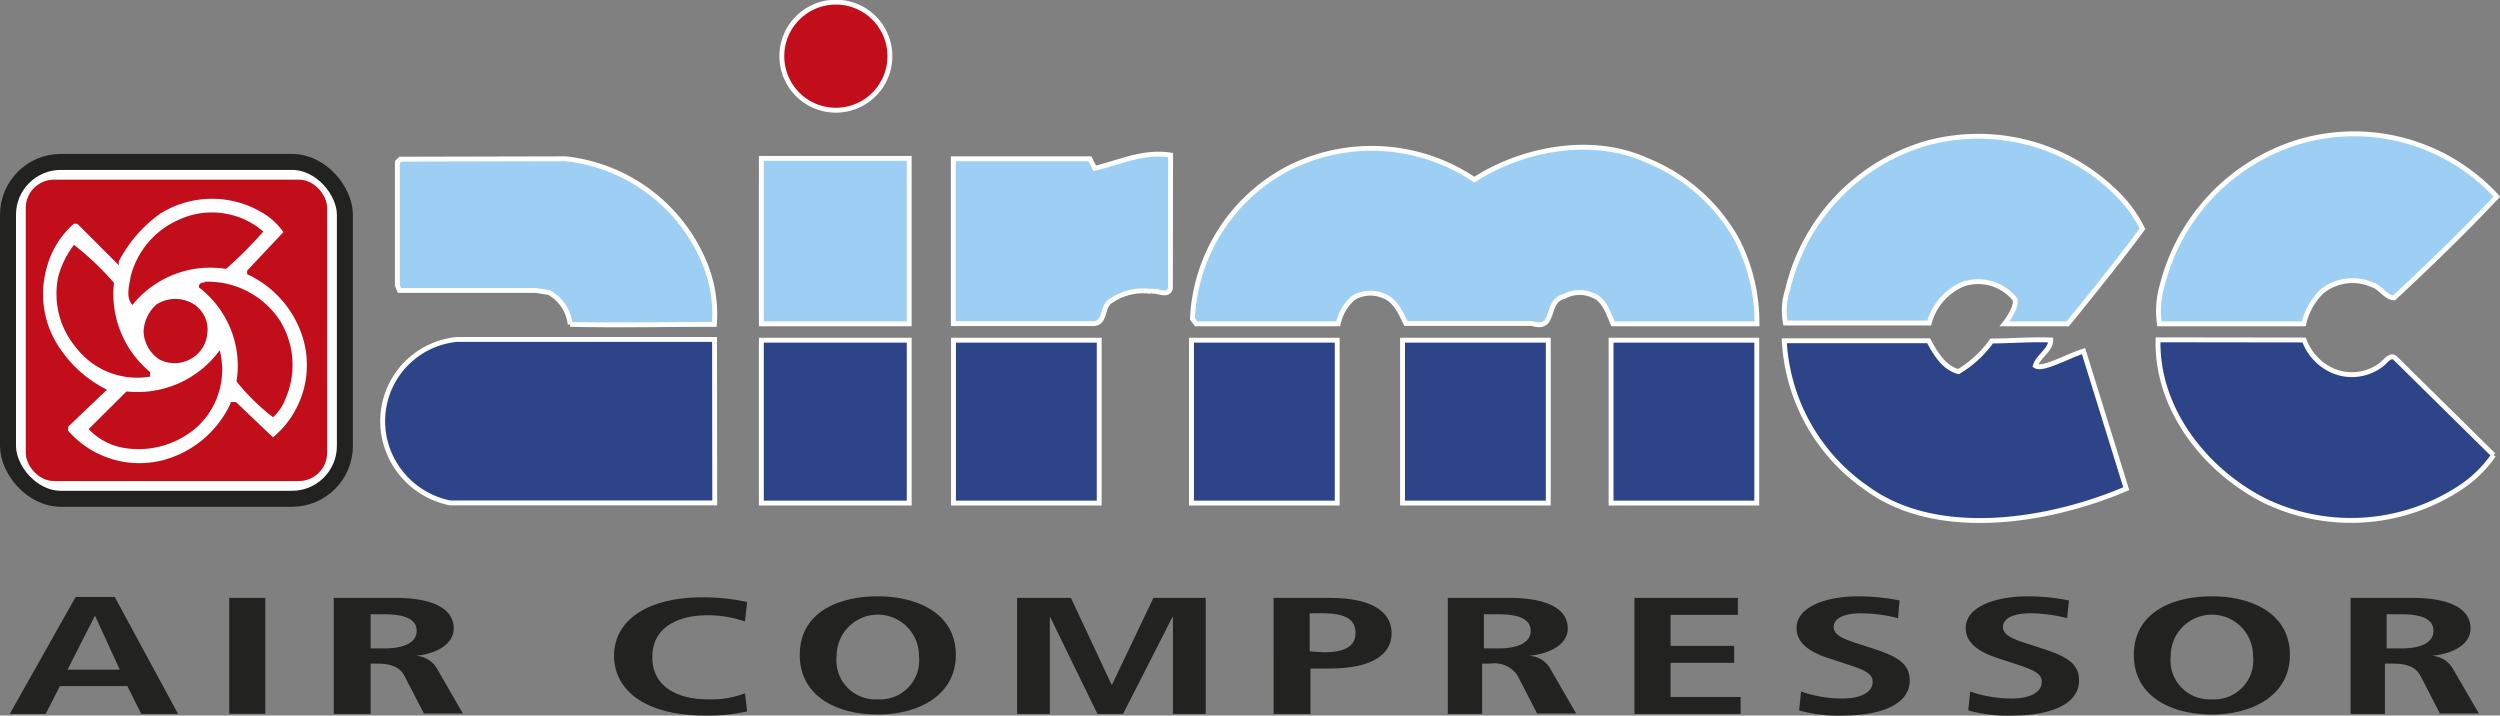 <svg xmlns="http://www.w3.org/2000/svg" viewBox="0 0 128.16 36.68"><rect x="0" y="0" width="128.16" height="36.68" fill="#808080" stroke="none"/><defs><style>.cls-1{fill:#c20e1a;}.cls-2,.cls-4,.cls-5{fill:none;stroke-miterlimit:3.86;}.cls-2{stroke:#fff;stroke-width:0.25px;}.cls-3{fill:#fff;}.cls-4{stroke:#222221;stroke-width:0.82px;}.cls-5{stroke:#c20e1a;stroke-width:0.18px;}.cls-6{fill:#2d4488;}.cls-7{fill:#9ccff3;}.cls-8{fill:#222221;}</style></defs><title>logo-airmec</title><g id="Livello_2" data-name="Livello 2"><g id="Livello_1-2" data-name="Livello 1"><path class="cls-1" d="M40.08,2.89a2.77,2.77,0,1,1,2.76,2.76,2.77,2.77,0,0,1-2.76-2.76"/><path class="cls-2" d="M40.08,2.89a2.77,2.77,0,1,1,2.76,2.76A2.77,2.77,0,0,1,40.08,2.89Z"/><rect class="cls-3" x="0.41" y="8.3" width="17.27" height="17.27" rx="2.71" ry="2.71"/><rect class="cls-4" x="0.41" y="8.3" width="17.27" height="17.27" rx="2.71" ry="2.71"/><rect class="cls-1" x="1.41" y="9.3" width="15.27" height="15.27" rx="1.36" ry="1.36"/><rect class="cls-5" x="1.41" y="9.3" width="15.27" height="15.27" rx="1.36" ry="1.36"/><path class="cls-3" d="M14.64,11.91l-1.88,2V14a5.39,5.39,0,0,1,2.92,3.54,4.91,4.91,0,0,1-1.69,5l-1.93-1.84h-.15a5.42,5.42,0,0,1-3.62,3A4.94,4.94,0,0,1,3.4,22.11l0-.27L5.33,20A6.29,6.29,0,0,1,3.06,18a5,5,0,0,1-.77-4.23,4.65,4.65,0,0,1,1.46-2.39H4l2,2a7,7,0,0,1,2.16-2.5,5.1,5.1,0,0,1,5.42,0,3.43,3.43,0,0,1,1.08,1"/><path class="cls-5" d="M14.64,11.91l-1.88,2V14a5.39,5.39,0,0,1,2.92,3.54,4.91,4.91,0,0,1-1.69,5l-1.93-1.84h-.15a5.42,5.42,0,0,1-3.62,3A4.94,4.94,0,0,1,3.4,22.11l0-.27L5.33,20A6.29,6.29,0,0,1,3.06,18a5,5,0,0,1-.77-4.23,4.65,4.65,0,0,1,1.46-2.39H4l2,2a7,7,0,0,1,2.16-2.5,5.1,5.1,0,0,1,5.42,0A3.43,3.43,0,0,1,14.64,11.91Z"/><path class="cls-1" d="M13.37,11.88a20.6,20.6,0,0,1-1.81,1.81,5.22,5.22,0,0,0-4.77,1.8c-.23-.34-.07-.88,0-1.31a4.25,4.25,0,0,1,2.43-2.84,3.94,3.94,0,0,1,4.15.54"/><path class="cls-5" d="M13.37,11.88a20.6,20.6,0,0,1-1.81,1.81,5.22,5.22,0,0,0-4.77,1.8c-.23-.34-.07-.88,0-1.31a4.25,4.25,0,0,1,2.43-2.84A3.94,3.94,0,0,1,13.37,11.88Z"/><path class="cls-1" d="M5.75,14.53A5.27,5.27,0,0,0,7.6,19.11v.12A3.86,3.86,0,0,1,4,17.8a4.19,4.19,0,0,1-.92-3.62,4.54,4.54,0,0,1,.73-1.5,14.61,14.61,0,0,1,1.92,1.85"/><path class="cls-5" d="M5.75,14.53A5.27,5.27,0,0,0,7.6,19.11v.12A3.86,3.86,0,0,1,4,17.8a4.19,4.19,0,0,1-.92-3.62,4.54,4.54,0,0,1,.73-1.5A14.61,14.61,0,0,1,5.75,14.53Z"/><path class="cls-1" d="M14.26,16.46a4.24,4.24,0,0,1,.27,4,2.26,2.26,0,0,1-.54.81,10.78,10.78,0,0,1-1.77-1.74,5.15,5.15,0,0,0-1.93-4.84c0-.16.2-.08.27-.16a4.34,4.34,0,0,1,3.7,1.93"/><path class="cls-5" d="M14.26,16.46a4.24,4.24,0,0,1,.27,4,2.26,2.26,0,0,1-.54.81,10.78,10.78,0,0,1-1.77-1.74,5.15,5.15,0,0,0-1.93-4.84c0-.16.2-.08.27-.16A4.34,4.34,0,0,1,14.26,16.46Z"/><path class="cls-1" d="M10,15.76a1.42,1.42,0,0,1,.54,1.31,1.56,1.56,0,0,1-.84,1.27,1.59,1.59,0,0,1-1.5,0A1.71,1.71,0,0,1,7.45,17a1.9,1.9,0,0,1,.61-1.31,1.68,1.68,0,0,1,2,0"/><path class="cls-5" d="M10,15.76a1.42,1.42,0,0,1,.54,1.31,1.56,1.56,0,0,1-.84,1.27,1.59,1.59,0,0,1-1.5,0A1.71,1.71,0,0,1,7.45,17a1.9,1.9,0,0,1,.61-1.31A1.68,1.68,0,0,1,10,15.76Z"/><path class="cls-1" d="M10.1,21.77a4.44,4.44,0,0,1-3.69,1.11A3.15,3.15,0,0,1,4.67,22l1.85-1.84a5.3,5.3,0,0,0,4.7-2,3.91,3.91,0,0,1-1.12,3.54"/><path class="cls-5" d="M10.1,21.77a4.44,4.44,0,0,1-3.69,1.11A3.15,3.15,0,0,1,4.67,22l1.85-1.84a5.3,5.3,0,0,0,4.7-2A3.91,3.91,0,0,1,10.1,21.77Z"/><rect class="cls-6" x="39.03" y="17.44" width="7.58" height="8.35"/><rect class="cls-2" x="39.03" y="17.44" width="7.58" height="8.35"/><path class="cls-7" d="M60,14.79c-.15.45-.64.07-1,.15a2.88,2.88,0,0,0-2,.45c-.57.3-.27,1.17-.94,1.2H48.87V8.14h7l.25.49c1.27-.3,2.47-.9,3.89-.68Z"/><path class="cls-2" d="M60,14.79c-.15.45-.64.07-1,.15a2.88,2.88,0,0,0-2,.45c-.57.3-.27,1.17-.94,1.2H48.87V8.14h7l.25.49c1.27-.3,2.47-.9,3.89-.68Z"/><path class="cls-7" d="M128,10.08c-1.68,1.79-3.55,3.59-5.27,5.19-.41,0-.71-.56-1.12-.67a2.5,2.5,0,0,0-2.58.34,3.35,3.35,0,0,0-.93,1.66h-7.4a4.72,4.72,0,0,1,.15-2,10.34,10.34,0,0,1,6.84-7.28A9.94,9.94,0,0,1,128,10.08"/><path class="cls-2" d="M128,10.08c-1.68,1.79-3.55,3.59-5.27,5.19-.41,0-.71-.56-1.12-.67a2.5,2.5,0,0,0-2.58.34,3.35,3.35,0,0,0-.93,1.66h-7.4a4.72,4.72,0,0,1,.15-2,10.34,10.34,0,0,1,6.84-7.28A9.94,9.94,0,0,1,128,10.08Z"/><path class="cls-7" d="M109.83,11.73C108.71,13.29,106,16.6,106,16.6h-3.24s.65-.8.54-1.25a2.42,2.42,0,0,0-2.65-.79,3,3,0,0,0-1.75,2H91.53a3.38,3.38,0,0,1,.11-1.7A10.25,10.25,0,0,1,98.7,7.36a10.06,10.06,0,0,1,9.6,2.35,6.75,6.75,0,0,1,1.53,2"/><path class="cls-2" d="M109.83,11.73C108.71,13.29,106,16.6,106,16.6h-3.24s.65-.8.54-1.25a2.42,2.42,0,0,0-2.65-.79,3,3,0,0,0-1.75,2H91.53a3.38,3.38,0,0,1,.11-1.7A10.25,10.25,0,0,1,98.7,7.36a10.06,10.06,0,0,1,9.6,2.35A6.75,6.75,0,0,1,109.83,11.73Z"/><path class="cls-7" d="M89,12.21a9.31,9.31,0,0,1,1.07,4.39H82.69c-.22-.48-.42-1.25-1.06-1.47a1.65,1.65,0,0,0-1.45.07c-1,.22-.38,1.79-1.65,1.38H72.07c-.26-.52-.52-1.19-1.16-1.42a1.72,1.72,0,0,0-1.53.11,2.47,2.47,0,0,0-.78,1.33H61.32l-.19-.26a9.17,9.17,0,0,1,4.93-7.72,9.44,9.44,0,0,1,9.52.59c2.43-1.57,6-2.28,8.82-1a9.24,9.24,0,0,1,4.59,4"/><path class="cls-2" d="M89,12.21a9.31,9.31,0,0,1,1.07,4.39H82.69c-.22-.48-.42-1.25-1.06-1.47a1.65,1.65,0,0,0-1.45.07c-1,.22-.38,1.79-1.65,1.38H72.07c-.26-.52-.52-1.19-1.16-1.42a1.72,1.72,0,0,0-1.53.11,2.47,2.47,0,0,0-.78,1.33H61.32l-.19-.26a9.17,9.17,0,0,1,4.93-7.72,9.44,9.44,0,0,1,9.52.59c2.43-1.57,6-2.28,8.82-1A9.24,9.24,0,0,1,89,12.21Z"/><path class="cls-7" d="M29,8.14a8.73,8.73,0,0,1,7.18,5.49,6.85,6.85,0,0,1,.44,3c-2.52,0-4.93.05-7.39,0A2.13,2.13,0,0,0,28.15,15l-.67-.11h-7l-.11-.26V8.31l.15-.15Z"/><path class="cls-2" d="M29,8.14a8.73,8.73,0,0,1,7.18,5.49,6.85,6.85,0,0,1,.44,3c-2.52,0-4.93.05-7.39,0A2.13,2.13,0,0,0,28.15,15l-.67-.11h-7l-.11-.26V8.31l.15-.15Z"/><path class="cls-6" d="M105.13,17.43c0,.52-.64.83-.79,1.32.36.25,1.65-.49,2.47-.75L109,25.05c-3.81,1.64-9.61,2.66-13.27,0a9.8,9.8,0,0,1-4.26-7.58h7.4c.34.63.78,1.39,1.53,1.58a5.57,5.57,0,0,0,1.7-1.57c1,0,1.84-.05,3,0"/><path class="cls-2" d="M105.13,17.43c0,.52-.64.83-.79,1.32.36.25,1.65-.49,2.47-.75L109,25.05c-3.81,1.64-9.61,2.66-13.27,0a9.8,9.8,0,0,1-4.26-7.58h7.4c.34.63.78,1.39,1.53,1.58a5.57,5.57,0,0,0,1.7-1.57C103.13,17.48,104,17.39,105.13,17.43Z"/><path class="cls-6" d="M118.12,17.43A2.74,2.74,0,0,0,119.58,19a2.48,2.48,0,0,0,2.54-.34c.19-.15.45-.56.71-.26l5,4.93A6.15,6.15,0,0,1,126.12,25a10.19,10.19,0,0,1-10,.68c-3.07-1.54-5.57-4.71-5.49-8.26Z"/><path class="cls-2" d="M118.12,17.43A2.74,2.74,0,0,0,119.58,19a2.48,2.48,0,0,0,2.54-.34c.19-.15.45-.56.71-.26l5,4.93A6.15,6.15,0,0,1,126.12,25a10.19,10.19,0,0,1-10,.68c-3.07-1.54-5.57-4.71-5.49-8.26Z"/><path class="cls-6" d="M36.64,25.78H23.07A4.31,4.31,0,0,1,19.86,23a4.21,4.21,0,0,1,3.58-5.6H36.63Z"/><path class="cls-2" d="M36.64,25.78H23.07A4.31,4.31,0,0,1,19.86,23a4.21,4.21,0,0,1,3.58-5.6H36.63Z"/><rect class="cls-7" x="39.03" y="8.12" width="7.58" height="8.48"/><rect class="cls-2" x="39.03" y="8.12" width="7.58" height="8.48"/><rect class="cls-6" x="48.88" y="17.44" width="7.47" height="8.35"/><rect class="cls-2" x="48.88" y="17.44" width="7.47" height="8.35"/><rect class="cls-6" x="61.08" y="17.44" width="7.47" height="8.35"/><rect class="cls-2" x="61.08" y="17.44" width="7.47" height="8.35"/><rect class="cls-6" x="71.9" y="17.44" width="7.47" height="8.35"/><rect class="cls-2" x="71.9" y="17.44" width="7.47" height="8.35"/><rect class="cls-6" x="82.59" y="17.44" width="7.47" height="8.35"/><rect class="cls-2" x="82.59" y="17.44" width="7.47" height="8.35"/><path class="cls-8" d="M6.14,34.33,4.87,31.56h0L3.46,34.33Zm.39.84H3.07L2.34,36.6H.5l3.38-6h2l3.25,6H7.24Z"/><rect class="cls-8" x="11.75" y="30.65" width="1.85" height="5.94"/><path class="cls-8" d="M19.71,33.24c1,0,1.65-.3,1.65-.9s-.61-.85-1.65-.85H19v1.75Zm-2.6-2.59h3.15c1.79,0,3,.48,3,1.57,0,.77-.83,1.29-1.95,1.4v0a1.31,1.31,0,0,1,1.11.69l1.31,2.27h-2l-1-1.94c-.24-.46-.72-.62-1.4-.62H19V36.6H17.11Z"/><path class="cls-8" d="M38.3,36.47a9.23,9.23,0,0,1-2.19.21c-3.06,0-4.63-1.32-4.63-3.06s1.57-3,4.58-3a11,11,0,0,1,2.24.24l-.11,1a5.86,5.86,0,0,0-1.9-.32c-1.53,0-2.85.61-2.85,2.15s1.32,2.16,2.85,2.16a4.75,4.75,0,0,0,1.9-.31Z"/><path class="cls-8" d="M45,35.85a2,2,0,0,0,2.11-2.23,2.11,2.11,0,1,0-4.22,0A2,2,0,0,0,45,35.85m0-5.28c2.09,0,4,.92,4,3s-1.92,3.06-4,3.06-4-.92-4-3.06,1.92-3,4-3"/><polygon class="cls-8" points="60.13 31.64 60.1 31.64 57.57 36.6 56.26 36.6 53.84 31.64 53.82 31.64 53.82 36.6 52.14 36.6 52.14 30.65 54.9 30.65 56.98 35.09 57.01 35.09 59.13 30.65 61.81 30.65 61.81 36.6 60.13 36.6 60.13 31.64"/><path class="cls-8" d="M67.83,33.44c1.16,0,1.66-.33,1.66-1s-.5-1-1.66-1h-.69v1.95Zm-2.54-2.79h2.89c2.08,0,3.16.68,3.16,1.81s-1.08,1.81-3.16,1.81h-1V36.6H65.29Z"/><path class="cls-8" d="M76.82,33.24c1,0,1.65-.3,1.65-.9s-.61-.85-1.65-.85h-.75v1.75Zm-2.6-2.59h3.15c1.79,0,3,.48,3,1.57,0,.77-.83,1.29-2,1.4v0a1.31,1.31,0,0,1,1.12.69l1.31,2.27h-2l-1-1.94a1.41,1.41,0,0,0-1.4-.62h-.42V36.6H74.22Z"/><polygon class="cls-8" points="83.79 30.65 89.09 30.65 89.09 31.52 85.64 31.52 85.64 33.11 88.9 33.11 88.9 33.98 85.64 33.98 85.64 35.73 89.23 35.73 89.23 36.6 83.79 36.6 83.79 30.65"/><path class="cls-8" d="M92.33,35.45a6.48,6.48,0,0,0,2.13.36c.81,0,1.54-.26,1.54-.86,0-.42-.42-.61-1.32-.9l-.94-.31c-1-.32-1.64-.79-1.64-1.55,0-1.07,1.48-1.62,3.17-1.62a11,11,0,0,1,2.11.21l-.08.91a7.86,7.86,0,0,0-1.9-.25c-.92,0-1.4.29-1.4.7s.51.61,1.07.8l1.08.35c1.19.4,1.75.77,1.75,1.6,0,1.21-1.46,1.79-3.38,1.79a7.35,7.35,0,0,1-2.29-.26Z"/><path class="cls-8" d="M101,35.45a6.56,6.56,0,0,0,2.14.36c.81,0,1.53-.26,1.53-.86,0-.42-.42-.61-1.31-.9l-.94-.31c-1-.32-1.65-.79-1.65-1.55,0-1.07,1.49-1.62,3.18-1.62a11,11,0,0,1,2.11.21l-.09.91a7.84,7.84,0,0,0-1.89-.25c-.93,0-1.4.29-1.4.7s.5.61,1.07.8l1.08.35c1.19.4,1.75.77,1.75,1.6,0,1.21-1.46,1.79-3.38,1.79a7.46,7.46,0,0,1-2.3-.26Z"/><path class="cls-8" d="M113.39,35.85a2,2,0,0,0,2.11-2.23,2.11,2.11,0,1,0-4.22,0,2,2,0,0,0,2.11,2.23m0-5.28c2.1,0,4,.92,4,3s-1.92,3.06-4,3.06-4-.92-4-3.06,1.92-3,4-3"/><path class="cls-8" d="M123.11,33.24c1,0,1.64-.3,1.64-.9s-.6-.85-1.64-.85h-.76v1.75Zm-2.61-2.59h3.15c1.8,0,3,.48,3,1.57,0,.77-.82,1.29-2,1.4v0a1.31,1.31,0,0,1,1.11.69l1.32,2.27h-2l-1-1.94c-.24-.46-.72-.62-1.4-.62h-.42V36.6H120.5Z"/></g></g></svg>